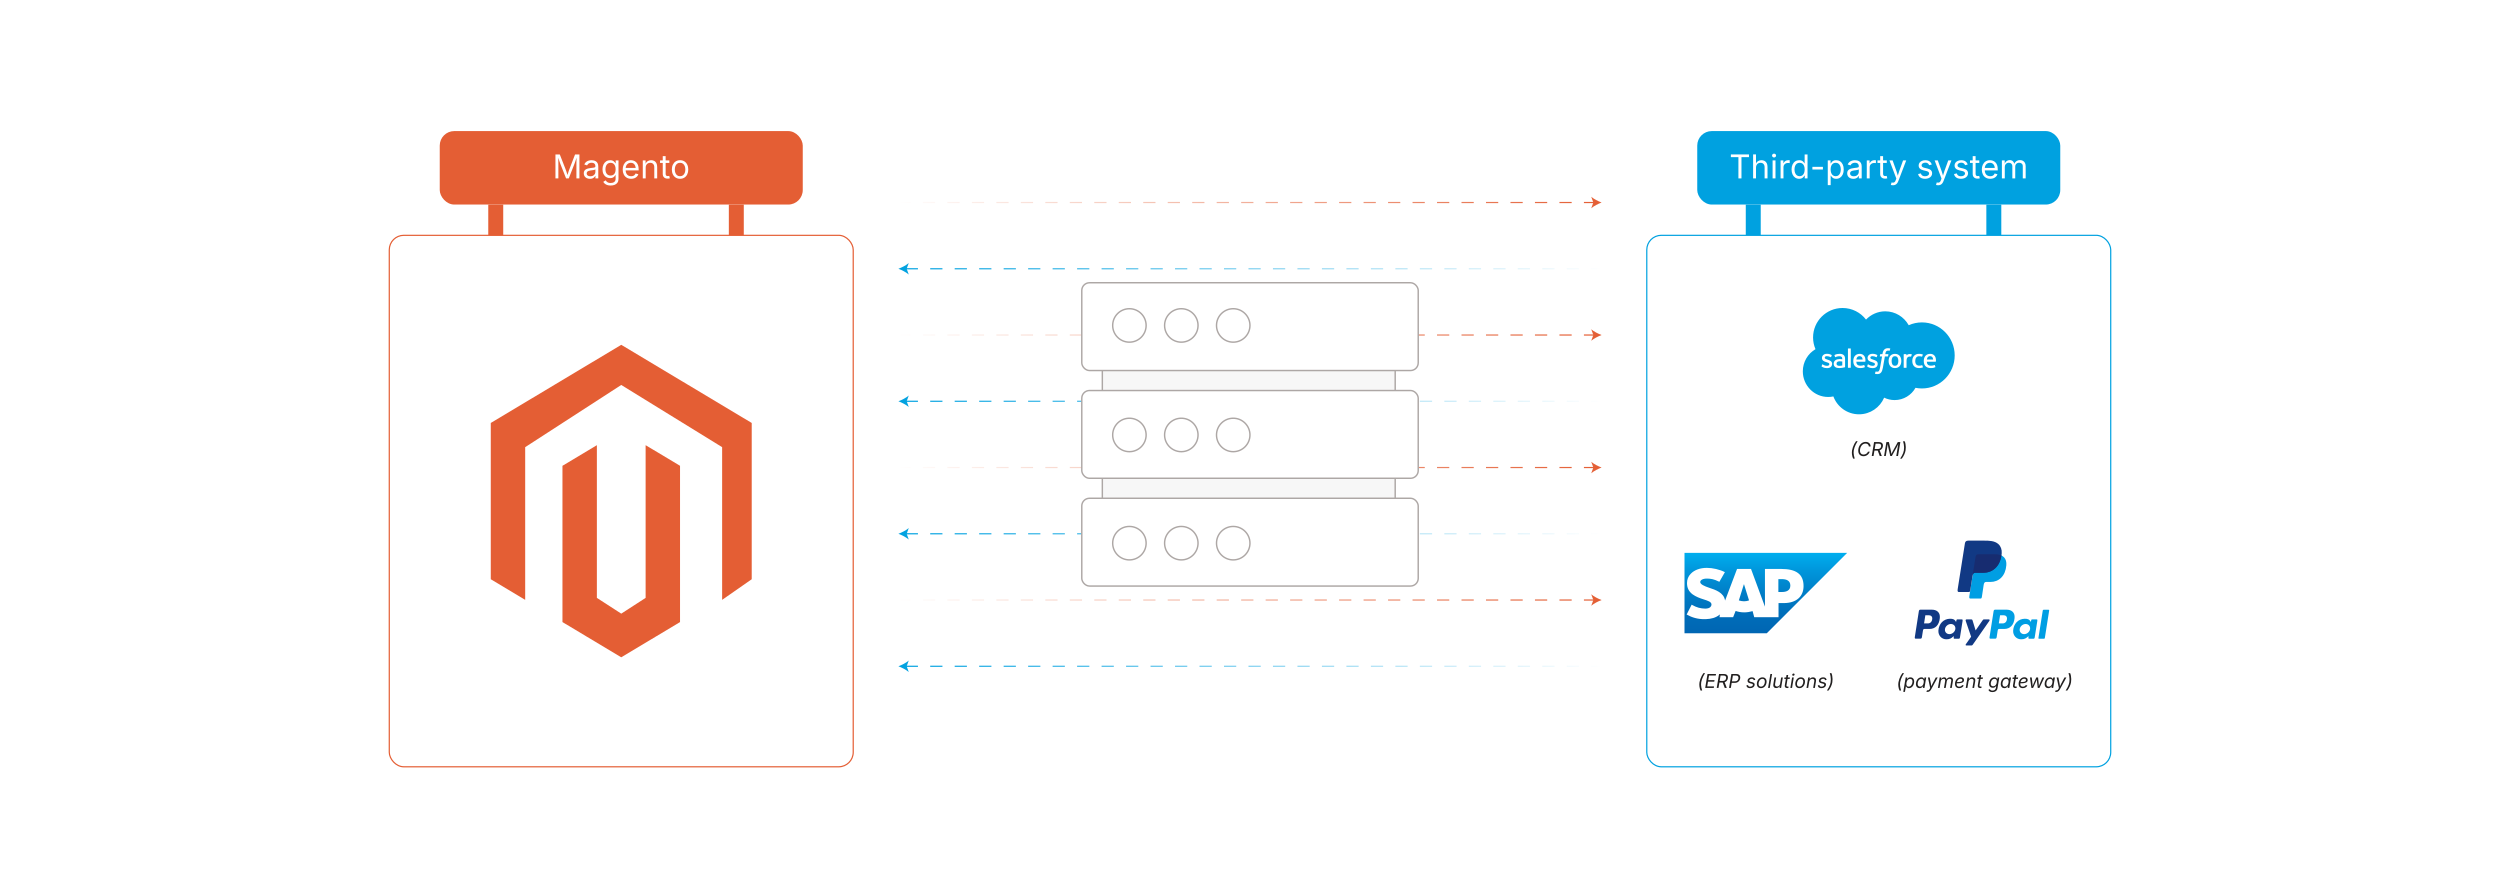 <?xml version="1.0" encoding="UTF-8"?><svg id="_02-Simplifies-Data-Exchange" xmlns="http://www.w3.org/2000/svg" xmlns:xlink="http://www.w3.org/1999/xlink" viewBox="0 0 860 298.867"><defs><filter id="drop-shadow-1" filterUnits="userSpaceOnUse"><feOffset dx="0" dy="5"/><feGaussianBlur result="blur" stdDeviation="4"/><feFlood flood-color="#333" flood-opacity=".09"/><feComposite in2="blur" operator="in"/><feComposite in="SourceGraphic"/></filter><filter id="drop-shadow-2" filterUnits="userSpaceOnUse"><feOffset dx="0" dy="5"/><feGaussianBlur result="blur-2" stdDeviation="4"/><feFlood flood-color="#333" flood-opacity=".09"/><feComposite in2="blur-2" operator="in"/><feComposite in="SourceGraphic"/></filter><linearGradient id="linear-gradient" x1="607.451" y1="1219.177" x2="607.451" y2="1246.851" gradientTransform="translate(0 -1034)" gradientUnits="userSpaceOnUse"><stop offset="0" stop-color="#00aeef"/><stop offset=".212" stop-color="#0097dc"/><stop offset=".519" stop-color="#007cc5"/><stop offset=".792" stop-color="#006cb8"/><stop offset="1" stop-color="#0066b3"/></linearGradient><linearGradient id="linear-gradient-2" x1="309.052" y1="69.667" x2="550.948" y2="69.667" gradientUnits="userSpaceOnUse"><stop offset="0" stop-color="#fff"/><stop offset="1" stop-color="#e45e34"/></linearGradient><linearGradient id="linear-gradient-3" x1="309.052" y1="69.667" x2="550.948" y2="69.667" xlink:href="#linear-gradient-2"/><linearGradient id="linear-gradient-4" x1="309.052" y1="92.457" x2="550.948" y2="92.457" gradientUnits="userSpaceOnUse"><stop offset="0" stop-color="#00a1e0"/><stop offset="1" stop-color="#fff"/></linearGradient><linearGradient id="linear-gradient-5" x1="309.052" y1="92.457" x2="550.948" y2="92.457" xlink:href="#linear-gradient-4"/><linearGradient id="linear-gradient-6" y1="115.248" y2="115.248" xlink:href="#linear-gradient-2"/><linearGradient id="linear-gradient-7" x1="309.052" y1="115.248" x2="550.948" y2="115.248" xlink:href="#linear-gradient-2"/><linearGradient id="linear-gradient-8" y1="138.038" y2="138.038" xlink:href="#linear-gradient-4"/><linearGradient id="linear-gradient-9" x1="309.052" y1="138.038" x2="550.948" y2="138.038" xlink:href="#linear-gradient-4"/><linearGradient id="linear-gradient-10" y1="160.829" y2="160.829" xlink:href="#linear-gradient-2"/><linearGradient id="linear-gradient-11" x1="309.052" y1="160.829" x2="550.948" y2="160.829" xlink:href="#linear-gradient-2"/><linearGradient id="linear-gradient-12" y1="183.619" y2="183.619" xlink:href="#linear-gradient-4"/><linearGradient id="linear-gradient-13" x1="309.052" y1="183.62" x2="550.948" y2="183.62" xlink:href="#linear-gradient-4"/><linearGradient id="linear-gradient-14" y1="206.41" y2="206.41" xlink:href="#linear-gradient-2"/><linearGradient id="linear-gradient-15" x1="309.052" y1="206.41" x2="550.948" y2="206.41" xlink:href="#linear-gradient-2"/><linearGradient id="linear-gradient-16" y1="229.201" y2="229.201" xlink:href="#linear-gradient-4"/><linearGradient id="linear-gradient-17" x1="309.052" y1="229.201" x2="550.948" y2="229.201" xlink:href="#linear-gradient-4"/></defs><g filter="url(#drop-shadow-1)"><rect x="133.911" y="75.946" width="159.596" height="182.832" rx="5" ry="5" fill="#fff" stroke="#e45e34" stroke-miterlimit="10" stroke-width=".417"/><g id="LOGO"><polyline points="248.412 163.299 248.412 148.822 213.709 127.427 180.663 148.822 180.663 201.35 168.826 194.258 168.826 140.497 213.709 113.617 258.591 140.497 258.591 194.258 248.412 201.35 248.412 163.299" fill="#e45e34" stroke-width="0"/><polygon points="233.931 155.234 233.931 208.995 225.743 213.898 213.709 221.109 201.664 213.898 193.487 208.995 193.487 155.234 205.324 148.142 205.324 200.67 213.709 206.095 222.093 200.67 222.093 148.142 233.931 155.234" fill="#e45e34" stroke-width="0"/></g><rect x="151.27" y="40.089" width="124.878" height="25.28" rx="5" ry="5" fill="#e45e34" stroke-width="0"/><path d="M191.075,56.374v-8.248h1.494l2.032,5.203c.048.122.102.274.163.457s.125.381.194.595.134.427.196.639c.063.212.118.409.166.59h-.232c.052-.17.109-.359.172-.567.062-.208.128-.421.196-.637s.134-.418.197-.606c.062-.188.118-.345.166-.471l2.004-5.203h1.5v8.248h-1.035v-4.71c0-.17.001-.364.002-.582.002-.217.006-.446.011-.686s.011-.483.017-.731c.005-.247.01-.487.014-.719h.089c-.078.254-.16.514-.247.777-.086.264-.171.519-.254.764s-.162.47-.235.672c-.074.203-.137.371-.188.504l-1.843,4.71h-.914l-1.871-4.71c-.052-.129-.113-.292-.183-.49-.07-.198-.146-.417-.229-.659s-.169-.497-.257-.764c-.089-.268-.179-.536-.271-.805h.1c.007.207.014.43.02.669.005.24.01.483.014.728.004.246.007.481.011.708s.005.431.005.612v4.71h-1.001Z" fill="#fff" stroke-width="0"/><path d="M202.926,56.518c-.391,0-.746-.074-1.065-.222s-.573-.363-.761-.647c-.188-.284-.282-.629-.282-1.035,0-.354.07-.642.21-.863.14-.222.328-.396.562-.523.234-.127.493-.222.777-.285.284-.062.57-.112.858-.149.369-.048.669-.084.902-.11.233-.026.405-.07.518-.133.113-.063.169-.17.169-.321v-.033c0-.258-.048-.477-.144-.656-.096-.179-.24-.316-.432-.413-.192-.096-.432-.144-.72-.144-.295,0-.548.046-.758.139-.21.092-.381.208-.512.346-.131.139-.23.28-.296.424l-.958-.316c.159-.376.373-.67.642-.883.27-.212.566-.362.891-.451.325-.088.646-.133.963-.133.207,0,.442.025.706.075s.519.149.764.296c.245.147.448.366.608.656.161.29.241.676.241,1.16v4.08h-.98v-.841h-.066c-.07.144-.183.292-.337.445-.155.153-.356.282-.604.385-.248.104-.546.155-.897.155ZM203.098,55.637c.369,0,.681-.072.936-.216.254-.144.448-.331.581-.562.133-.231.199-.472.199-.723v-.858c-.041.048-.129.091-.266.13-.137.039-.292.073-.468.103-.175.03-.345.055-.509.075-.164.021-.294.036-.39.047-.24.029-.464.08-.672.152-.209.072-.376.177-.501.315-.125.139-.188.326-.188.562,0,.214.056.393.166.537.111.144.262.252.454.327.192.074.411.11.659.11Z" fill="#fff" stroke-width="0"/><path d="M210.066,58.821c-.458,0-.853-.058-1.187-.174-.334-.117-.612-.271-.833-.462-.222-.192-.397-.4-.526-.625l.808-.521c.088.118.198.249.329.393.131.144.308.267.532.368.223.102.516.152.877.152.495,0,.901-.118,1.221-.354.319-.236.479-.609.479-1.118v-1.24h-.094c-.07.118-.169.258-.296.421-.127.162-.31.305-.548.429-.238.124-.556.186-.955.186-.495,0-.939-.117-1.334-.352-.395-.234-.707-.577-.936-1.027-.229-.45-.343-.998-.343-1.644,0-.638.112-1.193.337-1.663.225-.471.536-.835.933-1.093.396-.258.852-.388,1.364-.388.398,0,.717.066.955.197.238.131.421.281.551.451.129.169.229.31.299.42h.094v-.991h.969v6.349c0,.531-.12.966-.36,1.303-.24.338-.563.586-.971.745s-.863.238-1.365.238ZM210.039,55.388c.376,0,.694-.086.952-.257s.454-.419.586-.742.199-.709.199-1.16c0-.439-.065-.826-.196-1.16s-.326-.596-.584-.786c-.258-.19-.578-.285-.958-.285-.391,0-.718.101-.98.302-.262.201-.458.47-.589.806-.131.335-.196.71-.196,1.124,0,.424.066.799.199,1.124s.33.579.592.761c.262.183.586.274.974.274Z" fill="#fff" stroke-width="0"/><path d="M217.113,56.507c-.598,0-1.113-.133-1.547-.398s-.768-.637-1.002-1.113-.352-1.031-.352-1.666.114-1.194.343-1.677c.229-.483.553-.861.971-1.135.419-.273.909-.41,1.47-.41.329,0,.652.055.972.164.319.109.609.284.869.526.26.242.468.56.623.955.155.395.232.878.232,1.45v.416h-4.805v-.842h4.268l-.465.31c0-.406-.063-.767-.191-1.082s-.316-.562-.567-.742-.563-.269-.936-.269-.692.091-.958.274-.469.421-.609.714c-.14.293-.21.608-.21.943v.559c0,.458.08.846.238,1.166s.381.561.667.725c.286.164.617.246.994.246.243,0,.465-.035.664-.105s.371-.176.515-.318.255-.318.332-.529l.963.266c-.096.31-.258.583-.487.819-.229.236-.512.421-.85.554-.337.133-.719.199-1.143.199Z" fill="#fff" stroke-width="0"/><path d="M222.117,52.665v3.708h-.997v-6.188h.958l.006,1.5h-.139c.188-.572.457-.978.806-1.218.349-.24.757-.36,1.226-.36.417,0,.782.086,1.096.257.314.172.558.43.733.775.175.345.263.779.263,1.303v3.93h-.997v-3.847c0-.476-.125-.849-.374-1.118-.249-.269-.589-.404-1.021-.404-.295,0-.561.064-.797.194-.236.129-.422.317-.559.564s-.205.548-.205.902Z" fill="#fff" stroke-width="0"/><path d="M230.254,50.185v.853h-3.199v-.853h3.199ZM227.984,48.713h.997v6.055c0,.277.056.479.169.606.112.127.299.191.562.191.063,0,.143-.007.241-.022.098-.015.188-.03.269-.044l.205.841c-.104.037-.221.064-.352.083-.131.019-.261.028-.391.028-.535,0-.952-.141-1.251-.424-.299-.282-.448-.676-.448-1.182v-6.133Z" fill="#fff" stroke-width="0"/><path d="M233.935,56.507c-.561,0-1.053-.133-1.475-.398s-.752-.639-.988-1.118c-.236-.479-.354-1.037-.354-1.672,0-.646.118-1.209.354-1.691.236-.481.565-.855.988-1.121.422-.266.914-.399,1.475-.399.564,0,1.059.133,1.483.399.424.266.755.639.991,1.121.236.481.354,1.045.354,1.691,0,.635-.118,1.192-.354,1.672-.236.479-.566.853-.991,1.118s-.919.398-1.483.398ZM233.935,55.615c.417,0,.76-.107,1.03-.321.269-.214.468-.495.598-.844.129-.349.194-.726.194-1.132,0-.41-.065-.791-.194-1.143-.129-.352-.329-.636-.598-.852-.27-.216-.613-.324-1.03-.324-.413,0-.753.108-1.019.324-.266.216-.463.499-.592.85-.129.351-.193.732-.193,1.146,0,.406.064.783.193,1.132.129.349.327.63.592.844.266.214.605.321,1.019.321Z" fill="#fff" stroke-width="0"/><rect x="167.965" y="65.368" width="5.144" height="10.578" fill="#e45e34" stroke-width="0"/><rect x="250.72" y="65.368" width="5.144" height="10.578" fill="#e45e34" stroke-width="0"/></g><g filter="url(#drop-shadow-2)"><rect x="583.852" y="40.089" width="124.878" height="25.28" rx="5" ry="5" fill="#00a1e0" stroke-width="0"/><path d="M595.42,49.056v-.93h6.232v.93h-2.585v7.318h-1.052v-7.318h-2.596Z" fill="#fff" stroke-width="0"/><path d="M604.066,52.665v3.708h-.997v-8.248h.997v3.559h-.172c.188-.572.456-.978.806-1.218.349-.24.757-.36,1.226-.36.417,0,.783.086,1.099.257.315.172.562.43.736.775.176.345.263.779.263,1.303v3.93h-1.002v-3.847c0-.476-.124-.849-.373-1.118-.249-.269-.59-.404-1.021-.404-.295,0-.561.064-.797.194-.236.129-.423.317-.56.564s-.204.548-.204.902Z" fill="#fff" stroke-width="0"/><path d="M610.276,49.172c-.188,0-.351-.064-.487-.193-.137-.129-.204-.284-.204-.465,0-.184.067-.34.204-.467.137-.127.299-.191.487-.191.192,0,.356.064.493.191.136.127.204.283.204.467,0,.181-.068.336-.204.465-.137.129-.301.193-.493.193ZM609.772,56.374v-6.188h.997v6.188h-.997Z" fill="#fff" stroke-width="0"/><path d="M612.519,56.374v-6.188h.963v.952h.066c.114-.313.318-.565.611-.756.294-.19.625-.285.994-.285.073,0,.161.002.263.005.102.004.182.007.241.011v1.002c-.03-.008-.104-.019-.222-.034-.118-.015-.243-.022-.376-.022-.296,0-.561.062-.795.186s-.418.293-.551.509-.199.464-.199.745v3.875h-.996Z" fill="#fff" stroke-width="0"/><path d="M618.917,56.507c-.513,0-.967-.131-1.361-.393-.395-.262-.703-.633-.925-1.112-.221-.48-.332-1.048-.332-1.705,0-.653.111-1.219.335-1.697.224-.478.532-.846.928-1.104.395-.258.849-.388,1.361-.388.402,0,.722.066.958.199.235.133.417.283.545.451.127.168.224.307.29.418h.078v-3.05h.996v8.248h-.963v-.958h-.111c-.066.114-.165.257-.296.429-.131.172-.315.325-.554.459-.237.135-.554.202-.949.202ZM619.066,55.615c.377,0,.694-.099.952-.296.259-.197.454-.471.587-.822s.199-.754.199-1.212c0-.458-.065-.857-.196-1.198s-.326-.608-.584-.8c-.259-.192-.578-.288-.958-.288-.391,0-.717.102-.977.305-.261.203-.455.477-.584.822-.129.345-.193.732-.193,1.16,0,.432.065.824.196,1.176.131.353.327.633.589.841.263.208.585.313.969.313Z" fill="#fff" stroke-width="0"/><path d="M627.081,52.394v.919h-3.62v-.919h3.62Z" fill="#fff" stroke-width="0"/><path d="M628.753,58.688v-8.502h.964v.991h.11c.07-.111.168-.25.293-.418.126-.168.307-.318.543-.451s.556-.199.957-.199c.517,0,.972.129,1.365.388.393.258.701.626.924,1.104.224.478.335,1.043.335,1.697,0,.657-.11,1.225-.332,1.705-.222.479-.528.851-.922,1.112-.393.262-.848.393-1.364.393-.391,0-.707-.067-.946-.202-.24-.134-.425-.288-.554-.459-.129-.171-.229-.314-.299-.429h-.077v3.271h-.997ZM631.477,55.615c.388,0,.711-.104.972-.313.26-.208.455-.489.587-.841.131-.352.196-.744.196-1.176,0-.428-.064-.814-.194-1.16-.129-.345-.323-.619-.584-.822-.26-.203-.585-.305-.977-.305-.38,0-.699.096-.958.288-.258.192-.452.458-.584.8-.131.341-.196.741-.196,1.198,0,.458.066.862.199,1.212s.33.625.59.822c.26.198.576.296.949.296Z" fill="#fff" stroke-width="0"/><path d="M637.538,56.518c-.392,0-.746-.074-1.065-.222s-.573-.363-.762-.647c-.188-.284-.282-.629-.282-1.035,0-.354.07-.642.211-.863.14-.222.327-.396.562-.523.234-.127.493-.222.777-.285.284-.062.57-.112.858-.149.369-.048.67-.084.902-.11s.405-.07.518-.133c.112-.063.169-.17.169-.321v-.033c0-.258-.048-.477-.145-.656-.096-.179-.239-.316-.432-.413-.191-.096-.432-.144-.72-.144-.295,0-.548.046-.758.139s-.381.208-.512.346c-.132.139-.23.28-.297.424l-.957-.316c.158-.376.372-.67.642-.883.27-.212.566-.362.892-.451.324-.088.646-.133.963-.133.207,0,.442.025.706.075s.519.149.764.296.448.366.608.656c.161.29.241.676.241,1.16v4.08h-.979v-.841h-.066c-.07.144-.183.292-.338.445-.155.153-.356.282-.604.385-.247.104-.546.155-.896.155ZM637.71,55.637c.368,0,.681-.072.936-.216.254-.144.448-.331.581-.562.133-.231.199-.472.199-.723v-.858c-.041.048-.13.091-.266.13-.137.039-.293.073-.468.103-.176.03-.346.055-.51.075-.164.021-.294.036-.39.047-.24.029-.465.08-.673.152-.209.072-.376.177-.501.315-.125.139-.188.326-.188.562,0,.214.056.393.166.537.111.144.263.252.454.327.192.074.411.11.659.11Z" fill="#fff" stroke-width="0"/><path d="M642.171,56.374v-6.188h.963v.952h.066c.114-.313.318-.565.611-.756.294-.19.625-.285.994-.285.073,0,.161.002.263.005.102.004.182.007.241.011v1.002c-.03-.008-.104-.019-.222-.034-.118-.015-.243-.022-.376-.022-.296,0-.561.062-.795.186s-.418.293-.551.509-.199.464-.199.745v3.875h-.996Z" fill="#fff" stroke-width="0"/><path d="M649.051,50.185v.853h-3.199v-.853h3.199ZM646.781,48.713h.997v6.055c0,.277.056.479.169.606.112.127.299.191.562.191.062,0,.143-.007.24-.022.098-.015.188-.03.269-.044l.205.841c-.104.037-.221.064-.352.083s-.261.028-.391.028c-.534,0-.951-.141-1.251-.424-.299-.282-.448-.676-.448-1.182v-6.133Z" fill="#fff" stroke-width="0"/><path d="M650.446,58.615l.255-.863.104.027c.203.052.388.066.554.042.166-.024.315-.106.448-.246s.249-.358.349-.653l.178-.515-2.364-6.222h1.091l1.317,3.67c.141.384.258.764.354,1.14.096.376.197.742.304,1.096h-.365c.107-.354.21-.721.308-1.099.098-.378.215-.758.352-1.138l1.328-3.67h1.085l-2.718,7.113c-.125.329-.275.599-.451.811-.175.212-.379.369-.611.471-.232.101-.495.152-.786.152-.177,0-.33-.013-.459-.039-.13-.026-.22-.052-.271-.078Z" fill="#fff" stroke-width="0"/><path d="M662.209,56.507c-.425,0-.802-.062-1.132-.186-.331-.124-.603-.307-.816-.551-.215-.243-.358-.542-.433-.896l.947-.227c.088.339.255.589.501.747.245.159.552.238.921.238.432,0,.776-.092,1.032-.277.257-.185.385-.404.385-.659,0-.214-.074-.392-.224-.534s-.378-.248-.684-.318l-1.029-.243c-.562-.133-.979-.339-1.251-.617-.273-.279-.41-.636-.41-1.071,0-.354.1-.667.299-.938.199-.271.472-.483.816-.636.346-.153.737-.23,1.177-.23.424,0,.785.064,1.082.191.297.127.539.303.725.526.187.224.326.481.418.772l-.902.232c-.085-.222-.226-.422-.423-.604-.197-.181-.495-.271-.895-.271-.368,0-.676.085-.921.254-.246.17-.368.384-.368.642,0,.229.083.413.249.551.166.139.43.25.791.335l.936.221c.562.133.977.339,1.246.617.269.279.403.63.403,1.055,0,.362-.102.684-.307.966s-.491.505-.858.667c-.367.163-.792.244-1.275.244Z" fill="#fff" stroke-width="0"/><path d="M665.989,58.615l.255-.863.104.027c.203.052.388.066.554.042.166-.024.315-.106.448-.246s.249-.358.349-.653l.178-.515-2.364-6.222h1.091l1.317,3.67c.141.384.258.764.354,1.14.096.376.197.742.304,1.096h-.365c.107-.354.21-.721.308-1.099.098-.378.215-.758.352-1.138l1.328-3.67h1.085l-2.718,7.113c-.125.329-.275.599-.451.811-.175.212-.379.369-.611.471-.232.101-.495.152-.786.152-.177,0-.33-.013-.459-.039-.13-.026-.22-.052-.271-.078Z" fill="#fff" stroke-width="0"/><path d="M674.563,56.507c-.424,0-.802-.062-1.132-.186s-.603-.307-.816-.551c-.214-.243-.358-.542-.432-.896l.946-.227c.089.339.256.589.501.747.245.159.553.238.922.238.432,0,.775-.092,1.032-.277s.385-.404.385-.659c0-.214-.075-.392-.225-.534s-.377-.248-.684-.318l-1.029-.243c-.561-.133-.978-.339-1.251-.617-.273-.279-.409-.636-.409-1.071,0-.354.1-.667.299-.938.199-.271.471-.483.816-.636.345-.153.737-.23,1.176-.23.425,0,.785.064,1.082.191.298.127.539.303.726.526.187.224.325.481.418.772l-.902.232c-.085-.222-.227-.422-.424-.604-.197-.181-.495-.271-.894-.271-.369,0-.677.085-.922.254-.245.17-.368.384-.368.642,0,.229.083.413.249.551.166.139.43.25.792.335l.936.221c.561.133.976.339,1.245.617.27.279.404.63.404,1.055,0,.362-.103.684-.308.966-.204.282-.49.505-.857.667-.367.163-.793.244-1.276.244Z" fill="#fff" stroke-width="0"/><path d="M680.879,50.185v.853h-3.199v-.853h3.199ZM678.609,48.713h.997v6.055c0,.277.056.479.169.606.112.127.299.191.562.191.062,0,.143-.007.24-.022.098-.015.188-.03.269-.044l.205.841c-.104.037-.221.064-.352.083s-.261.028-.391.028c-.534,0-.951-.141-1.251-.424-.299-.282-.448-.676-.448-1.182v-6.133Z" fill="#fff" stroke-width="0"/><path d="M684.644,56.507c-.598,0-1.113-.133-1.547-.398s-.768-.637-1.002-1.113-.352-1.031-.352-1.666.114-1.194.343-1.677.553-.861.972-1.135c.419-.273.908-.41,1.47-.41.328,0,.652.055.972.164.318.109.608.284.868.526.261.242.468.56.623.955.155.395.232.878.232,1.45v.416h-4.805v-.842h4.268l-.465.31c0-.406-.063-.767-.19-1.082-.128-.315-.316-.562-.567-.742s-.563-.269-.936-.269c-.373,0-.692.091-.958.274s-.469.421-.608.714c-.141.293-.211.608-.211.943v.559c0,.458.08.846.238,1.166.159.319.381.561.667.725s.617.246.994.246c.243,0,.465-.035.664-.105s.37-.176.515-.318c.144-.142.255-.318.332-.529l.963.266c-.096.31-.258.583-.487.819-.229.236-.512.421-.85.554-.337.133-.719.199-1.143.199Z" fill="#fff" stroke-width="0"/><path d="M688.65,56.374v-6.188h.969l.006,1.384h-.077c.084-.336.218-.613.401-.833.183-.22.396-.385.642-.496.245-.11.501-.166.767-.166.45,0,.814.139,1.094.415.278.277.458.641.539,1.091h-.133c.074-.31.209-.578.404-.803s.433-.398.711-.521c.279-.122.582-.183.911-.183.357,0,.685.078.979.232.295.155.53.39.706.703.175.314.263.71.263,1.19v4.174h-.996v-4.146c0-.446-.126-.766-.377-.958s-.542-.288-.874-.288c-.277,0-.517.058-.717.175-.201.116-.356.276-.466.479-.108.203-.163.436-.163.697v4.041h-.996v-4.246c0-.343-.114-.62-.343-.83-.229-.21-.519-.316-.869-.316-.24,0-.466.057-.679.169-.212.113-.383.28-.512.501-.129.222-.193.497-.193.825v3.897h-.997Z" fill="#fff" stroke-width="0"/><rect x="600.548" y="65.368" width="5.144" height="10.578" fill="#00a1e0" stroke-width="0"/><rect x="683.303" y="65.368" width="5.144" height="10.578" fill="#00a1e0" stroke-width="0"/><rect x="566.493" y="75.946" width="159.596" height="182.832" rx="5" ry="5" fill="#fff" stroke="#00a1e0" stroke-miterlimit="10" stroke-width=".417"/><path d="M661.151,105.905c-1.57-.002-3.122.328-4.556.969-1.602-2.855-4.611-4.778-8.06-4.778-2.594,0-4.94,1.089-6.625,2.844-1.854-2.424-4.778-3.988-8.068-3.988-5.604,0-10.147,4.537-10.147,10.134-.002,1.386.283,2.758.835,4.03-2.607,1.523-4.36,4.371-4.36,7.632,0,4.866,3.904,8.811,8.72,8.811.602 0,1.203-.062,1.793-.187,1.322,3.589,4.77,6.149,8.815,6.149,3.884,0,7.217-2.359,8.647-5.724,1.122.547,2.354.831,3.602.829,3.086,0,5.775-1.701,7.186-4.217.718.145,1.459.221,2.219.221,6.22,0,11.263-5.087,11.263-11.362s-5.043-11.362-11.263-11.362Z" fill="#00a1e0" stroke-width="0"/><path d="M626.629,120.974c-.033.086.012.103.022.119.098.071.198.122.298.18.533.282,1.036.365,1.562.365,1.072,0,1.737-.57,1.737-1.487v-.018c0-.848-.752-1.157-1.456-1.379l-.092-.03c-.531-.172-.99-.322-.99-.671v-.018c0-.3.268-.52.683-.52.462,0,1.009.153,1.362.348,0,0,.104.067.142-.033.021-.054.199-.535.218-.587.02-.056-.015-.099-.052-.121-.403-.246-.959-.413-1.535-.413l-.107 0c-.981,0-1.666.593-1.666,1.442v.018c0,.895.756,1.185,1.463,1.387l.114.035c.515.158.961.295.961.657v.018c0,.332-.289.579-.755.579-.181,0-.757-.003-1.38-.397-.075-.044-.118-.076-.177-.111-.031-.019-.107-.052-.141.048l-.212.587M642.318,120.974c-.033.086.012.103.023.119.098.071.198.122.298.18.533.282,1.036.365,1.562.365,1.072,0,1.738-.57,1.738-1.487v-.018c0-.848-.751-1.157-1.456-1.379l-.092-.03c-.531-.172-.99-.322-.99-.671v-.018c0-.3.268-.52.684-.52.461,0,1.008.153,1.361.348,0,0,.104.067.142-.033.02-.054.199-.535.218-.587.021-.056-.015-.099-.052-.121-.403-.246-.959-.413-1.535-.413l-.107 0c-.981,0-1.666.593-1.666,1.442v.018c0,.895.755,1.185,1.463,1.387l.113.035c.516.158.961.295.961.657v.018c0,.332-.289.579-.755.579-.181,0-.758-.003-1.381-.397-.075-.044-.12-.074-.177-.111-.019-.012-.11-.048-.141.048l-.212.587M653.029,119.177c0,.518-.097.928-.287,1.216-.189.286-.474.425-.872.425s-.681-.139-.867-.425c-.188-.289-.283-.698-.283-1.216,0-.518.095-.926.283-1.211.186-.283.469-.421.867-.421s.683.138.872.421c.19.285.287.693.287,1.211M653.924,118.216c-.088-.297-.225-.559-.407-.777-.183-.219-.413-.395-.687-.522-.273-.128-.596-.192-.959-.192s-.686.065-.959.192c-.273.127-.504.303-.687.523-.182.219-.319.48-.407.777-.087.295-.132.618-.132.961,0,.343.044.666.132.961.088.297.225.558.407.777.183.219.414.394.687.518.274.124.596.188.959.188.363,0,.685-.063.958-.188.273-.124.505-.299.688-.518.182-.218.319-.48.407-.777.087-.295.131-.619.131-.961,0-.342-.044-.666-.131-.961M661.27,120.679c-.029-.087-.114-.054-.114-.054-.13.05-.268.096-.416.119-.149.023-.314.035-.49.035-.432,0-.777-.129-1.023-.383-.247-.255-.386-.666-.384-1.223.001-.506.124-.887.343-1.178.218-.289.55-.437.992-.437.369,0,.651.043.946.135,0,0,.07.031.104-.062.079-.217.136-.372.22-.611.024-.068-.035-.097-.056-.105-.116-.045-.39-.12-.597-.151-.193-.03-.419-.045-.671-.045-.376,0-.711.064-.997.192-.286.127-.528.303-.72.522-.192.219-.338.481-.435.777-.097.295-.146.619-.146.963,0,.742.2,1.341.595,1.781.396.441.991.665,1.766.665.458,0,.928-.093,1.267-.226,0,0,.064-.031.036-.106l-.22-.607M662.835,118.68c.043-.288.122-.528.245-.714.186-.283.468-.439.866-.439.398,0,.66.156.849.439.125.187.179.437.201.715l-2.16-0h0ZM665.847,118.047c-.076-.287-.264-.576-.387-.709-.195-.21-.386-.357-.575-.438-.274-.117-.569-.176-.867-.176-.378,0-.721.064-1.0.194-.279.131-.513.31-.697.532-.184.222-.322.486-.41.786-.088.298-.133.623-.133.966,0,.349.046.674.137.967.092.295.24.554.439.77.199.216.455.386.762.504.305.118.675.179,1.099.178.875-.003,1.335-.198,1.525-.303.034-.019.065-.051.026-.145l-.198-.554c-.03-.083-.114-.053-.114-.053-.217.081-.524.226-1.243.224-.47-.001-.817-.14-1.036-.356-.224-.222-.333-.547-.352-1.007l3.028.002s.08-.001.088-.079c.003-.032.104-.622-.09-1.304h-0ZM638.583,118.68c.043-.288.122-.528.245-.714.186-.283.468-.439.866-.439.398,0,.66.156.849.439.125.187.179.437.2.715l-2.16-0ZM641.594,118.047c-.076-.287-.264-.576-.387-.709-.195-.21-.385-.357-.575-.438-.274-.116-.569-.176-.867-.176-.378,0-.721.064-1.0.194-.279.131-.513.31-.697.532-.184.222-.322.486-.41.786-.088.298-.132.623-.132.966,0,.349.046.674.137.967.092.295.24.554.438.77.199.216.455.386.762.504.305.118.675.179,1.099.178.875-.003,1.335-.198,1.525-.303.033-.019.065-.051.026-.145l-.198-.554c-.031-.083-.114-.053-.114-.053-.217.081-.524.226-1.243.224-.469-.001-.817-.14-1.036-.356-.223-.222-.333-.547-.352-1.007l3.028.002s.08-.001.088-.079c.003-.032.104-.622-.091-1.304ZM632.037,120.663c-.119-.095-.135-.118-.175-.18-.06-.093-.091-.225-.091-.394,0-.266.088-.457.27-.586-.002 0.0.261-.227.878-.219.275.005.55.028.822.07v1.376h0s-.385.083-.818.109c-.616.037-.889-.177-.887-.177h0ZM633.242,118.535c-.123-.009-.282-.013-.473-.013-.259,0-.51.032-.746.096-.236.064-.449.162-.632.293-.183.131-.333.302-.439.499-.107.2-.162.435-.162.698,0,.269.047.501.139.691.09.188.226.351.395.474.168.122.376.212.617.267.238.054.507.082.802.082.311,0,.62-.026.92-.077.255-.044.51-.093.763-.148.101-.023.212-.054.212-.054.075-.019.069-.099.069-.099l-.002-2.769c0-.607-.162-1.057-.481-1.337-.318-.278-.786-.419-1.391-.419-.227,0-.592.031-.812.075,0,0-.661.128-.933.341,0,0-.06.037-.027.12l.214.576c.027.075.099.049.099.049,0,0,.023-.009.05-.025.582-.317,1.319-.307,1.319-.307.327,0,.579.066.748.196.165.127.249.318.249.722v.128c-.26-.038-.499-.059-.499-.059ZM657.666,116.975c.018-.042-.001-.09-.043-.108-.001-0-.002-.001-.003-.001-.052-.02-.309-.074-.508-.086-.381-.024-.592.04-.781.126-.188.085-.396.222-.512.378l-0-.369c0-.051-.036-.092-.087-.092h-.776c-.05,0-.087.041-.087.092v4.517c0.0.051.041.092.092.092h.796c.051-0.0.092-.041.092-.092v-2.257c0-.303.033-.605.1-.795.066-.188.155-.338.265-.445.105-.104.233-.181.374-.225.132-.038.269-.057.406-.057.158,0,.333.041.333.041.058.007.091-.029.111-.082.052-.138.199-.553.228-.636" fill="#fffffe" fill-rule="evenodd" stroke-width="0"/><path d="M650.199,114.881c-.098-.03-.198-.053-.299-.071-.136-.023-.274-.033-.412-.032-.548,0-.979.155-1.282.46-.301.303-.506.765-.609,1.373l-.037.205h-.687s-.084-.003-.102.088l-.113.63c-.008.06.018.098.099.098h.669l-.679,3.79c-.053.305-.114.556-.181.747-.066.188-.131.328-.211.431-.077.099-.151.172-.277.214-.104.035-.225.051-.356.051-.073,0-.171-.012-.243-.027-.072-.014-.109-.03-.163-.053,0,0-.079-.03-.109.049-.025.064-.203.555-.225.615-.021.06.009.107.047.121.089.032.155.052.277.081.169.04.311.042.444.042.279,0,.533-.039.743-.115.212-.077.396-.21.56-.391.176-.195.287-.399.394-.677.105-.276.194-.618.266-1.017l.682-3.86h.997s.084.003.102-.088l.113-.63c.008-.06-.018-.098-.099-.098h-.968c.005-.022.049-.362.16-.683.047-.137.137-.247.212-.323.071-.072.158-.126.254-.158.105-.033.215-.048.325-.047.091,0,.181.011.249.025.094.02.13.031.155.038.099.03.112.001.131-.047l.232-.636c.024-.068-.034-.097-.056-.106M636.67,121.43c0,.051-.036.092-.087.092h-.803c-.051,0-.087-.041-.087-.092v-6.463c0-.05.036-.091.087-.091h.803c.051,0,.087.041.087.091v6.463" fill="#fffffe" fill-rule="evenodd" stroke-width="0"/><path d="M637.111,149.914c.058-.348.154-.713.288-1.096.134-.383.293-.752.478-1.107s.379-.665.583-.929h.563c-.224.341-.426.694-.607,1.058-.181.364-.333.723-.455,1.077s-.209.686-.261.995c-.047.283-.066.571-.058.864.008.293.045.603.109.929s.157.681.279,1.065h-.562c-.2-.474-.328-.953-.387-1.436-.058-.483-.048-.956.029-1.419Z" fill="#211f1f" stroke-width="0"/><path d="M641.035,151.936c-.363,0-.68-.077-.95-.232-.271-.154-.479-.376-.627-.665-.148-.289-.223-.633-.223-1.035,0-.378.06-.745.177-1.103.118-.357.288-.678.509-.962s.488-.51.802-.677c.313-.167.665-.251,1.056-.251.247,0,.474.036.681.106s.388.174.541.309.272.3.357.494c.084.194.128.416.13.665h-.611c-.007-.163-.039-.307-.099-.432-.059-.124-.139-.229-.239-.315-.102-.085-.218-.15-.352-.194-.133-.044-.276-.066-.431-.066-.301,0-.57.068-.808.206-.238.138-.44.322-.607.554-.166.232-.293.491-.381.777s-.132.578-.132.874c0,.3.052.554.157.759.105.206.25.361.435.465s.396.156.638.156c.163,0,.322-.022.478-.066s.302-.109.438-.195c.137-.086.257-.191.362-.315s.188-.269.248-.432h.614c-.083.245-.197.464-.341.657-.144.193-.312.358-.504.496-.191.138-.399.242-.623.314-.223.072-.454.108-.694.108Z" fill="#211f1f" stroke-width="0"/><path d="M643.88,151.871l.795-4.796h1.642c.377,0,.676.064.896.193.22.128.369.305.447.528s.094.476.047.759c-.048.284-.147.535-.3.753s-.359.391-.621.515-.579.187-.953.187h-1.303l.09-.544h1.271c.255,0,.467-.037.634-.111.167-.074.297-.18.39-.317.092-.137.153-.298.184-.483.049-.298.003-.53-.139-.695-.142-.166-.397-.248-.767-.248h-.997l-.705,4.258h-.611ZM646.635,151.871l-.802-2.16h.689l.82,2.16h-.708Z" fill="#211f1f" stroke-width="0"/><path d="M648.122,151.871l.795-4.796h.869l.679,3.026c.018.073.035.164.054.272.018.108.036.225.055.349.018.125.035.248.051.37.017.122.029.234.04.334h-.135c.05-.107.104-.223.161-.348.058-.124.116-.248.175-.372.06-.124.115-.238.168-.343s.098-.193.137-.264l1.671-3.026h.872l-.795,4.796h-.603l.451-2.739c.017-.107.037-.227.061-.36.023-.133.049-.271.076-.412.026-.142.054-.281.08-.42.027-.138.051-.268.072-.388h.052c-.07.15-.145.302-.221.457-.076.154-.15.302-.222.444-.072.142-.139.271-.199.388-.062.117-.113.214-.156.291l-1.526,2.739h-.53l-.635-2.739c-.021-.099-.048-.231-.078-.397-.031-.166-.064-.352-.101-.558-.035-.206-.072-.414-.11-.625h.061c-.017.128-.035.264-.056.405s-.042.283-.063.423-.041.275-.061.404c-.02.129-.038.245-.055.348l-.451,2.739h-.582Z" fill="#211f1f" stroke-width="0"/><path d="M653.658,152.773c.247-.378.457-.729.63-1.053.172-.324.312-.634.418-.93.106-.296.183-.587.23-.872.051-.313.074-.646.069-1-.006-.353-.038-.711-.099-1.075-.06-.363-.146-.716-.258-1.057h.566c.116.264.207.573.272.929.065.355.102.724.109,1.107.008.383-.018.75-.075,1.099-.078.466-.226.94-.443,1.424s-.502.96-.854,1.428h-.566Z" fill="#211f1f" stroke-width="0"/><path d="M664.591,204.731c1.509,0,2.902.819,2.711,2.859-.231,2.425-1.53,3.767-3.58,3.773h-1.791c-.258,0-.382.21-.449.641l-.346,2.202c-.052.333-.223.497-.475.497h-1.666c-.266,0-.358-.17-.299-.55l1.375-8.826c.068-.434.231-.596.528-.596h3.992ZM661.878,209.456h1.357c.849-.032,1.412-.62,1.469-1.68.035-.655-.408-1.124-1.111-1.12l-1.277.006-.438,2.794h0ZM671.832,214.027c.152-.139.307-.21.285-.039l-.054.409c-.028.214.057.327.255.327h1.48c.249,0,.371-.1.432-.486l.912-5.725c.046-.288-.024-.428-.242-.428h-1.628c-.147,0-.218.082-.256.306l-.06.352c-.031.184-.115.216-.194.031-.276-.654-.98-.947-1.963-.924-2.283.047-3.822,1.781-3.987,4.002-.127,1.718,1.104,3.068,2.727,3.068,1.178,0,1.704-.346,2.298-.889h0l-.005-.003ZM670.592,213.145c-.983,0-1.667-.784-1.525-1.745s1.061-1.745,2.044-1.745,1.667.784,1.525,1.745-1.06,1.745-2.044,1.745h0ZM678.04,208.065h-1.501c-.309,0-.435.231-.337.515l1.864,5.457-1.828,2.597c-.154.217-.035.415.181.415h1.687c.201.023.397-.073.501-.246l5.732-8.222c.177-.253.094-.518-.196-.518h-1.597c-.274,0-.383.109-.54.336l-2.39,3.464-1.068-3.472c-.062-.21-.218-.326-.506-.326h-.001Z" fill="#113984" fill-rule="evenodd" stroke-width="0"/><path d="M690.302,204.731c1.509,0,2.902.819,2.711,2.859-.231,2.425-1.53,3.767-3.58,3.773h-1.79c-.258,0-.382.21-.449.641l-.346,2.202c-.052.333-.223.497-.475.497h-1.666c-.266,0-.358-.17-.299-.55l1.378-8.828c.068-.434.231-.596.528-.596h3.988v.002ZM687.589,209.456h1.357c.849-.032,1.412-.62,1.469-1.68.035-.655-.408-1.124-1.111-1.12l-1.277.006-.438,2.794h0ZM697.544,214.027c.152-.139.307-.21.285-.039l-.054.409c-.028.214.057.327.255.327h1.48c.249,0,.371-.1.432-.486l.912-5.725c.046-.288-.024-.428-.242-.428h-1.626c-.147,0-.218.082-.256.306l-.06.352c-.031.184-.115.216-.194.031-.276-.654-.98-.947-1.963-.924-2.283.047-3.822,1.781-3.987,4.002-.127,1.718,1.104,3.068,2.727,3.068,1.178,0,1.704-.346,2.298-.889h0l-.007-.003ZM696.305,213.145c-.983,0-1.667-.784-1.525-1.745s1.061-1.745,2.044-1.745,1.667.784,1.525,1.745-1.061,1.745-2.044,1.745h0ZM703.133,214.732h-1.709c-.111.005-.206-.081-.211-.193-.001-.013 0-.025.002-.038l1.501-9.51c.03-.134.147-.229.284-.231h1.709c.111-.005.206.081.211.193.001.013-0.0.025-.002.038l-1.501,9.51c-.029.135-.147.231-.284.233l0-.002Z" fill="#009ee3" fill-rule="evenodd" stroke-width="0"/><path d="M680.58,185.668h5.621c3.018,0,4.154,1.528,3.978,3.772-.29,3.706-2.53,5.756-5.502,5.756h-1.5c-.408,0-.682.27-.792,1.001l-.637,4.251c-.042.276-.187.435-.405.457h-3.531c-.332,0-.45-.254-.363-.804l2.153-13.628c.084-.546.383-.805.978-.805Z" fill="#009ee3" fill-rule="evenodd" stroke-width="0"/><path d="M677.064,180.978h5.627c1.584,0,3.465.051,4.721,1.161.84.741,1.281,1.921,1.18,3.192-.345,4.296-2.915,6.703-6.362,6.703h-2.774c-.473,0-.785.313-.918,1.161l-.775,4.933c-.051.319-.189.508-.435.531h-3.472c-.384,0-.521-.29-.421-.931l2.496-15.812c.1-.635.45-.937,1.135-.937Z" fill="#113984" fill-rule="evenodd" stroke-width="0"/><path d="M678.618,192.694l.982-6.22c.086-.546.384-.807.979-.807h5.621c.93,0,1.683.145,2.272.414-.564,3.825-3.038,5.949-6.277,5.949h-2.77c-.371.001-.644.187-.808.665Z" fill="#172c70" fill-rule="evenodd" stroke-width="0"/><path d="M653.066,229.693c.058-.348.154-.713.288-1.096.134-.383.293-.752.478-1.107s.379-.665.583-.929h.563c-.224.341-.426.694-.607,1.058-.181.364-.333.723-.455,1.077s-.209.686-.261.995c-.047.283-.066.571-.058.864.008.293.045.603.109.929s.157.681.279,1.065h-.562c-.2-.474-.328-.953-.387-1.436-.058-.483-.048-.956.029-1.419Z" fill="#211f1f" stroke-width="0"/><path d="M654.73,232.995l.82-4.944h.561l-.097.576h.029c.051-.073.122-.158.214-.256.091-.098.212-.183.362-.256.149-.073.339-.109.566-.109.264,0,.492.058.686.174.192.116.342.281.447.496.104.215.157.471.157.77,0,.279-.041.554-.124.825-.082.271-.202.517-.358.736-.157.219-.349.394-.574.524-.227.131-.483.196-.771.196-.233,0-.416-.04-.545-.121-.13-.081-.226-.172-.287-.275-.061-.103-.105-.188-.134-.254h-.055l-.318,1.918h-.579ZM656.571,231.209c.215,0,.404-.053.568-.158s.303-.244.415-.417c.112-.172.197-.361.254-.566.058-.205.086-.407.086-.606,0-.275-.065-.5-.195-.674-.13-.175-.333-.263-.609-.263-.217,0-.407.051-.57.153-.163.102-.299.238-.407.407-.108.17-.189.357-.244.563s-.082.413-.082.621c0,.286.065.514.196.684s.327.256.589.256Z" fill="#211f1f" stroke-width="0"/><path d="M660.331,231.727c-.298,0-.549-.077-.753-.23s-.347-.37-.43-.65c-.083-.28-.093-.61-.03-.99.064-.382.185-.71.36-.986s.392-.489.646-.639c.256-.15.532-.226.831-.226.231,0,.409.038.534.114.124.076.215.163.271.261.058.098.101.18.131.246h.048l.094-.576h.582l-.595,3.599h-.563l.09-.557h-.067c-.054.071-.127.156-.219.256-.093.1-.214.188-.364.264-.149.076-.339.114-.566.114ZM660.512,231.209c.219,0,.412-.058.581-.174.168-.116.309-.276.42-.479.111-.204.188-.439.231-.705.045-.266.046-.498.002-.697-.044-.198-.132-.353-.264-.463-.133-.11-.308-.166-.526-.166-.229,0-.431.06-.604.179s-.313.278-.422.478-.183.423-.224.669c-.041.251-.04.479.003.686s.131.37.264.491c.134.122.312.182.538.182Z" fill="#211f1f" stroke-width="0"/><path d="M662.671,232.953l.232-.502.055.013c.118.028.227.035.326.021.1-.014.194-.062.283-.142.089-.081.177-.206.263-.375l.151-.299-.776-3.618h.605l.415,2.134c.043.221.075.441.096.661.02.22.044.433.072.639h-.213c.097-.206.191-.419.283-.639.093-.22.197-.44.315-.661l1.123-2.134h.66l-2.266,4.136c-.104.188-.217.345-.34.468s-.258.215-.402.275c-.145.06-.303.09-.475.09-.095,0-.179-.007-.253-.022s-.126-.03-.156-.045Z" fill="#211f1f" stroke-width="0"/><path d="M666.646,231.65l.599-3.599h.563l-.129.805-.048-.016c.081-.197.185-.359.311-.484.125-.125.262-.218.408-.278.147-.06.295-.09.443-.09.185,0,.338.04.46.119.122.08.214.187.275.32.061.134.094.286.098.456l-.07-.039c.072-.178.175-.331.306-.458.131-.128.281-.226.45-.295.17-.068.347-.103.531-.103.215,0,.402.046.563.14s.278.233.354.418.09.418.042.697l-.398,2.408h-.58l.406-2.433c.029-.174.021-.312-.027-.416-.049-.103-.122-.176-.22-.22s-.206-.066-.326-.066c-.172,0-.325.036-.46.107-.136.072-.245.168-.33.29-.085.121-.141.257-.166.407l-.386,2.33h-.58l.412-2.488c.034-.204-.003-.363-.112-.477s-.259-.17-.447-.17c-.146,0-.289.034-.429.101-.14.068-.26.168-.36.301-.101.133-.167.296-.199.489l-.374,2.243h-.579Z" fill="#211f1f" stroke-width="0"/><path d="M673.933,231.727c-.296,0-.55-.058-.761-.174-.212-.116-.374-.282-.488-.499-.113-.217-.17-.477-.17-.779,0-.315.05-.612.151-.89.101-.278.241-.522.421-.734.181-.211.39-.377.627-.498.236-.12.491-.18.764-.18.232,0,.434.041.605.121.172.081.305.194.399.341.094.147.142.32.142.52,0,.202-.053.374-.156.517-.104.143-.266.259-.484.349-.219.09-.5.156-.842.198-.343.042-.751.063-1.225.063l.077-.438c.393,0,.721-.011.984-.034.265-.022.474-.061.63-.114.155-.054.267-.125.335-.216.067-.09.101-.203.101-.338,0-.137-.057-.247-.172-.33s-.266-.124-.452-.124c-.242,0-.449.059-.619.175-.171.117-.31.267-.417.451s-.187.377-.237.583c-.05.205-.075.396-.075.575,0,.176.029.335.087.478.058.143.153.256.285.339s.307.125.526.125c.229,0,.434-.05.612-.149.18-.1.315-.236.407-.407l.538.151c-.133.283-.343.507-.63.671-.286.164-.607.246-.964.246Z" fill="#211f1f" stroke-width="0"/><path d="M677.151,229.512l-.357,2.137h-.579l.599-3.599h.557l-.142.873-.083-.02c.161-.326.351-.557.569-.693s.463-.205.73-.205c.249,0,.459.052.631.155.172.103.294.256.365.46.072.204.082.458.031.763l-.377,2.266h-.579l.376-2.256c.048-.281.014-.496-.103-.644s-.295-.222-.537-.222c-.177,0-.342.039-.496.118-.154.078-.285.191-.393.338s-.179.323-.213.529Z" fill="#211f1f" stroke-width="0"/><path d="M682.127,228.051l-.08.496h-1.86l.08-.496h1.86ZM680.952,227.195h.58l-.583,3.521c-.027.166-.014.284.042.356s.158.108.306.108c.036,0,.084-.004.142-.013.058-.008.111-.017.161-.026l.035.489c-.058.02-.125.035-.202.047-.078.012-.156.018-.235.018-.315,0-.546-.083-.69-.248-.145-.166-.193-.394-.146-.686l.592-3.566Z" fill="#211f1f" stroke-width="0"/><path d="M685.389,233.072c-.277,0-.509-.036-.695-.108-.187-.072-.336-.166-.447-.28s-.193-.235-.245-.362l.499-.271c.037.064.085.137.146.217.06.081.148.15.267.209s.281.089.489.089c.296,0,.553-.073.77-.217.217-.145.35-.364.399-.658l.118-.702-.051.013c-.054.071-.125.152-.213.245s-.204.173-.348.241c-.144.069-.328.103-.554.103-.255,0-.479-.053-.674-.159-.194-.106-.346-.261-.456-.465-.109-.204-.164-.452-.164-.744,0-.275.042-.543.126-.806.084-.263.205-.5.363-.713.159-.213.352-.382.576-.509.226-.126.479-.19.763-.19.179,0,.325.024.441.071.116.047.209.106.278.177s.123.142.161.212c.037.071.067.13.089.177l.067-.016.097-.576h.562l-.617,3.711c-.052.309-.161.56-.329.751-.167.192-.373.333-.619.423-.246.09-.513.135-.8.135ZM685.63,231.077c.221,0,.413-.048.574-.145.162-.097.297-.225.402-.385.106-.16.186-.337.237-.531.051-.194.077-.39.077-.587,0-.275-.065-.494-.196-.658-.131-.165-.331-.247-.599-.247-.208,0-.395.048-.558.145s-.301.226-.413.388c-.112.162-.198.342-.256.539-.058.198-.087.396-.087.596,0,.268.067.483.203.644.135.161.34.242.614.242Z" fill="#211f1f" stroke-width="0"/><path d="M689.511,231.727c-.298,0-.549-.077-.753-.23s-.347-.37-.43-.65c-.083-.28-.093-.61-.03-.99.064-.382.185-.71.36-.986s.392-.489.646-.639c.256-.15.532-.226.831-.226.231,0,.409.038.534.114.124.076.215.163.271.261.058.098.101.18.131.246h.048l.094-.576h.582l-.595,3.599h-.563l.09-.557h-.067c-.054.071-.127.156-.219.256-.093.1-.214.188-.364.264-.149.076-.339.114-.566.114ZM689.691,231.209c.219,0,.412-.058.581-.174.168-.116.309-.276.42-.479.111-.204.188-.439.231-.705.045-.266.046-.498.002-.697-.044-.198-.132-.353-.264-.463-.133-.11-.308-.166-.526-.166-.229,0-.431.06-.604.179s-.313.278-.422.478-.183.423-.224.669c-.041.251-.04.479.003.686s.131.37.264.491c.134.122.312.182.538.182Z" fill="#211f1f" stroke-width="0"/><path d="M694.232,228.051l-.08.496h-1.86l.08-.496h1.86ZM693.058,227.195h.58l-.583,3.521c-.027.166-.014.284.042.356s.158.108.306.108c.036,0,.084-.004.142-.013.058-.008.111-.017.161-.026l.035.489c-.058.02-.125.035-.202.047-.078.012-.156.018-.235.018-.315,0-.546-.083-.69-.248-.145-.166-.193-.394-.146-.686l.592-3.566Z" fill="#211f1f" stroke-width="0"/><path d="M695.829,231.727c-.296,0-.55-.058-.761-.174-.212-.116-.374-.282-.488-.499-.113-.217-.17-.477-.17-.779,0-.315.05-.612.151-.89.101-.278.241-.522.421-.734.181-.211.39-.377.627-.498.236-.12.491-.18.764-.18.232,0,.434.041.605.121.172.081.305.194.399.341.094.147.142.32.142.52,0,.202-.053.374-.156.517-.104.143-.266.259-.484.349-.219.09-.5.156-.842.198-.343.042-.751.063-1.225.063l.077-.438c.393,0,.721-.011.984-.034.265-.022.474-.061.63-.114.155-.054.267-.125.335-.216.067-.09.101-.203.101-.338,0-.137-.057-.247-.172-.33s-.266-.124-.452-.124c-.242,0-.449.059-.619.175-.171.117-.31.267-.417.451s-.187.377-.237.583c-.05.205-.075.396-.075.575,0,.176.029.335.087.478.058.143.153.256.285.339s.307.125.526.125c.229,0,.434-.05.612-.149.18-.1.315-.236.407-.407l.538.151c-.133.283-.343.507-.63.671-.286.164-.607.246-.964.246Z" fill="#211f1f" stroke-width="0"/><path d="M698.804,231.65l-.496-3.599h.615l.177,1.571c.023.215.047.457.071.728.023.271.041.578.055.924h-.101c.118-.329.232-.628.343-.9.111-.271.217-.522.317-.751l.692-1.571h.617l.165,1.571c.023.215.045.457.065.728s.036.578.047.924h-.104c.12-.331.236-.63.348-.9.112-.269.22-.52.322-.751l.698-1.571h.615l-1.687,3.599h-.576l-.196-1.628c-.018-.152-.035-.313-.052-.483-.018-.169-.033-.347-.047-.533s-.027-.375-.04-.568h.125c-.074.191-.15.378-.227.562-.076.183-.15.361-.224.533-.073.171-.145.335-.216.492l-.733,1.625h-.576Z" fill="#211f1f" stroke-width="0"/><path d="M704.606,231.727c-.298,0-.549-.077-.753-.23s-.347-.37-.43-.65c-.083-.28-.093-.61-.03-.99.064-.382.185-.71.36-.986s.392-.489.646-.639c.256-.15.532-.226.831-.226.231,0,.409.038.534.114.124.076.215.163.271.261.058.098.101.18.131.246h.048l.094-.576h.582l-.595,3.599h-.563l.09-.557h-.067c-.054.071-.127.156-.219.256-.093.1-.214.188-.364.264-.149.076-.339.114-.566.114ZM704.787,231.209c.219,0,.412-.058.581-.174.168-.116.309-.276.42-.479.111-.204.188-.439.231-.705.045-.266.046-.498.002-.697-.044-.198-.132-.353-.264-.463-.133-.11-.308-.166-.526-.166-.229,0-.431.06-.604.179s-.313.278-.422.478-.183.423-.224.669c-.041.251-.04.479.003.686s.131.37.264.491c.134.122.312.182.538.182Z" fill="#211f1f" stroke-width="0"/><path d="M706.946,232.953l.232-.502.055.013c.118.028.227.035.326.021.1-.014.194-.062.283-.142.089-.081.177-.206.263-.375l.151-.299-.776-3.618h.605l.415,2.134c.043.221.075.441.096.661.02.22.044.433.072.639h-.213c.097-.206.191-.419.283-.639.093-.22.197-.44.315-.661l1.123-2.134h.66l-2.266,4.136c-.104.188-.217.345-.34.468s-.258.215-.402.275c-.145.06-.303.09-.475.09-.095,0-.179-.007-.253-.022s-.126-.03-.156-.045Z" fill="#211f1f" stroke-width="0"/><path d="M710.574,232.551c.247-.378.457-.729.63-1.053.172-.324.312-.634.418-.93.106-.296.183-.587.23-.872.051-.313.074-.646.069-1-.006-.353-.038-.711-.099-1.075-.06-.363-.146-.716-.258-1.057h.566c.116.264.207.573.272.929.065.355.102.724.109,1.107.008.383-.018.75-.075,1.099-.078.466-.226.94-.443,1.424s-.502.96-.854,1.428h-.566Z" fill="#211f1f" stroke-width="0"/><path d="M579.47,212.851h28.289l27.674-27.674h-55.963v27.674" fill="url(#linear-gradient)" fill-rule="evenodd" stroke-width="0"/><path d="M612.678,190.712h-5.535v12.976l-4.797-12.976h-4.797l-4.12,10.885c-.43-2.767-3.321-3.69-5.535-4.428-1.476-.492-3.075-1.168-3.013-1.968,0-.615.861-1.23,2.521-1.168,1.107.061,2.091.123,4.059,1.107l1.906-3.321c-1.783-.922-4.243-1.476-6.211-1.476h0c-2.337,0-4.305.738-5.535,2.029-.861.861-1.291,1.968-1.291,3.198,0,1.66.615,2.89,1.906,3.874,1.107.799,2.521,1.353,3.751,1.722,1.537.492,2.767.861,2.767,1.783,0,.307-.123.615-.369.861-.369.369-.984.553-1.783.553-1.66-.061-2.829-.307-4.674-1.353l-1.722,3.382c1.845,1.045,3.813,1.599,6.027,1.599h.492c1.906-.061,3.505-.492,4.735-1.476.061-.061.123-.123.184-.184l-.123.984h4.674l.861-2.152c.861.307,1.906.492,2.952.492s2.029-.184,2.89-.43l.553,2.091h8.364v-4.858h1.783c4.305,0,6.826-2.214,6.826-5.842-0-4.12-2.521-5.904-7.749-5.904ZM599.948,201.843c-.615,0-1.23-.123-1.783-.307l1.722-5.535h.061l1.722,5.535c-.492.184-1.107.307-1.722.307h0ZM612.986,198.645h-1.23v-4.428h1.23c1.599,0,2.89.553,2.89,2.214s-1.291,2.214-2.89,2.214" fill="#fff" fill-rule="evenodd" stroke-width="0"/><path d="M584.63,229.692c.058-.348.154-.713.288-1.096.134-.383.293-.752.478-1.107s.379-.665.583-.929h.563c-.224.341-.426.694-.607,1.058-.181.364-.333.723-.455,1.077s-.209.686-.261.995c-.047.283-.066.571-.058.864.008.293.045.603.109.929s.157.681.279,1.065h-.562c-.2-.474-.328-.953-.387-1.436-.058-.483-.048-.956.029-1.419Z" fill="#211f1f" stroke-width="0"/><path d="M586.587,231.649l.795-4.796h2.923l-.091.538h-2.311l-.258,1.567h2.153l-.09.538h-2.156l-.268,1.616h2.34l-.087.538h-2.951Z" fill="#211f1f" stroke-width="0"/><path d="M590.553,231.649l.795-4.796h1.642c.377,0,.676.064.896.193.22.128.369.305.447.528s.094.476.047.759c-.048.284-.147.535-.3.753s-.359.391-.621.515-.579.187-.953.187h-1.303l.09-.544h1.271c.255,0,.467-.037.634-.111.167-.074.297-.18.39-.317.092-.137.153-.298.184-.483.049-.298.003-.53-.139-.695-.142-.166-.397-.248-.767-.248h-.997l-.705,4.258h-.611ZM593.308,231.649l-.802-2.16h.689l.82,2.16h-.708Z" fill="#211f1f" stroke-width="0"/><path d="M594.795,231.649l.795-4.796h1.642c.371,0,.666.067.885.201.219.134.368.316.449.546.08.229.097.487.05.772-.045.285-.146.544-.301.777-.156.233-.365.418-.63.557-.264.138-.582.208-.955.208h-1.162l.09-.538h1.13c.26,0,.474-.044.642-.133.169-.089.3-.21.394-.362.093-.152.154-.321.185-.505.03-.187.022-.354-.022-.502s-.138-.266-.278-.353-.34-.13-.598-.13h-.997l-.705,4.258h-.611Z" fill="#211f1f" stroke-width="0"/><path d="M602.029,231.726c-.24,0-.449-.034-.629-.103-.179-.068-.321-.168-.428-.299s-.17-.291-.191-.479c-.003-.015-.004-.029-.005-.043-.001-.014-.002-.028-.002-.043l.561-.093c.017.197.087.339.209.425s.287.129.495.129c.174,0,.33-.027.467-.081.138-.054.249-.125.335-.212s.138-.185.154-.29c.018-.114-.009-.209-.077-.285s-.188-.135-.357-.175l-.576-.142c-.313-.077-.538-.201-.674-.37-.137-.169-.184-.385-.141-.647.035-.2.12-.375.258-.528s.311-.271.52-.356c.21-.084.438-.127.688-.127.346,0,.609.07.79.211.182.141.301.32.359.539.006.021.012.043.018.066.005.022.009.046.011.069l-.53.097c-.028-.129-.089-.243-.183-.341-.093-.099-.251-.148-.475-.148-.147,0-.285.024-.412.074-.126.049-.23.116-.313.2s-.133.179-.149.287c-.021.125.007.223.087.296.079.073.22.134.421.184l.521.128c.313.078.538.201.673.371.136.169.182.382.139.637-.025.152-.083.293-.171.421-.088.129-.201.24-.339.335-.139.094-.297.167-.476.219-.178.051-.37.077-.576.077Z" fill="#211f1f" stroke-width="0"/><path d="M605.754,231.726c-.289,0-.538-.061-.746-.182-.209-.121-.369-.292-.481-.514-.113-.221-.169-.479-.169-.775,0-.286.044-.562.134-.831.089-.268.218-.509.386-.723.169-.213.372-.383.611-.508s.51-.188.81-.188c.29,0,.54.06.75.18s.372.291.484.512c.113.221.169.482.169.782,0,.29-.045.569-.135.837s-.221.509-.392.721c-.17.212-.375.38-.614.503-.239.124-.508.185-.807.185ZM605.767,231.208c.222,0,.416-.052.585-.154.168-.103.31-.239.423-.407s.199-.354.258-.555c.058-.202.087-.401.087-.599,0-.183-.029-.347-.087-.493-.059-.146-.148-.262-.271-.348s-.282-.129-.479-.129c-.219,0-.412.052-.58.155-.167.103-.308.239-.421.409-.114.169-.2.355-.258.559-.058.203-.087.404-.087.604,0,.27.065.498.196.682s.343.277.634.277Z" fill="#211f1f" stroke-width="0"/><path d="M609.594,226.853l-.796,4.796h-.579l.795-4.796h.58Z" fill="#211f1f" stroke-width="0"/><path d="M611.032,231.694c-.24,0-.443-.049-.609-.148-.167-.099-.285-.249-.354-.451s-.08-.455-.03-.759l.376-2.286h.58l-.367,2.237c-.045.274-.01.491.107.648s.302.236.556.236c.169,0,.328-.037.478-.111s.276-.183.382-.327c.104-.144.175-.32.209-.528l.354-2.157h.582l-.596,3.599h-.56l.145-.872h.077c-.165.337-.361.574-.589.711-.228.138-.474.206-.74.206Z" fill="#211f1f" stroke-width="0"/><path d="M615.731,228.05l-.08.496h-1.86l.08-.496h1.86ZM614.557,227.195h.58l-.583,3.521c-.027.166-.014.284.042.356s.158.108.306.108c.036,0,.084-.004.142-.013.058-.008.111-.017.161-.026l.035.489c-.058.02-.125.035-.202.047-.078.012-.156.018-.235.018-.315,0-.546-.083-.69-.248-.145-.166-.193-.394-.146-.686l.592-3.566Z" fill="#211f1f" stroke-width="0"/><path d="M615.883,231.649l.595-3.599h.58l-.596,3.599h-.579ZM616.867,227.462c-.109,0-.197-.038-.264-.113-.066-.075-.092-.165-.074-.27.018-.107.072-.198.164-.272.093-.074.193-.111.303-.111.111,0,.2.037.267.111.067.074.092.165.074.272-.017.105-.071.195-.164.27-.092.075-.194.113-.306.113Z" fill="#211f1f" stroke-width="0"/><path d="M618.969,231.726c-.289,0-.538-.061-.746-.182-.209-.121-.369-.292-.481-.514-.113-.221-.169-.479-.169-.775,0-.286.044-.562.134-.831.089-.268.218-.509.386-.723.169-.213.372-.383.611-.508s.51-.188.81-.188c.29,0,.54.06.75.18s.372.291.484.512c.113.221.169.482.169.782,0,.29-.045.569-.135.837s-.221.509-.392.721c-.17.212-.375.38-.614.503-.239.124-.508.185-.807.185ZM618.981,231.208c.222,0,.416-.052.585-.154.168-.103.31-.239.423-.407s.199-.354.258-.555c.058-.202.087-.401.087-.599,0-.183-.029-.347-.087-.493-.059-.146-.148-.262-.271-.348s-.282-.129-.479-.129c-.219,0-.412.052-.58.155-.167.103-.308.239-.421.409-.114.169-.2.355-.258.559-.058.203-.087.404-.087.604,0,.27.065.498.196.682s.343.277.634.277Z" fill="#211f1f" stroke-width="0"/><path d="M622.371,229.512l-.357,2.137h-.579l.599-3.599h.557l-.142.873-.083-.02c.161-.326.351-.557.569-.693s.463-.205.73-.205c.249,0,.459.052.631.155.172.103.294.256.365.46.072.204.082.458.031.763l-.377,2.266h-.579l.376-2.256c.048-.281.014-.496-.103-.644s-.295-.222-.537-.222c-.177,0-.342.039-.496.118-.154.078-.285.191-.393.338s-.179.323-.213.529Z" fill="#211f1f" stroke-width="0"/><path d="M626.574,231.726c-.24,0-.449-.034-.629-.103-.179-.068-.321-.168-.428-.299s-.17-.291-.191-.479c-.003-.015-.004-.029-.005-.043-.001-.014-.002-.028-.002-.043l.561-.093c.017.197.087.339.209.425s.287.129.495.129c.174,0,.33-.027.467-.081.138-.054.249-.125.335-.212s.138-.185.154-.29c.018-.114-.009-.209-.077-.285s-.188-.135-.357-.175l-.576-.142c-.313-.077-.538-.201-.674-.37-.137-.169-.184-.385-.141-.647.035-.2.12-.375.258-.528s.311-.271.52-.356c.21-.084.438-.127.688-.127.346,0,.609.07.79.211.182.141.301.32.359.539.006.021.012.043.018.066.005.022.009.046.011.069l-.53.097c-.028-.129-.089-.243-.183-.341-.093-.099-.251-.148-.475-.148-.147,0-.285.024-.412.074-.126.049-.23.116-.313.2s-.133.179-.149.287c-.021.125.007.223.087.296.079.073.22.134.421.184l.521.128c.313.078.538.201.673.371.136.169.182.382.139.637-.025.152-.083.293-.171.421-.088.129-.201.24-.339.335-.139.094-.297.167-.476.219-.178.051-.37.077-.576.077Z" fill="#211f1f" stroke-width="0"/><path d="M628.461,232.55c.247-.378.457-.729.63-1.053.172-.324.312-.634.418-.93.106-.296.183-.587.23-.872.051-.313.074-.646.069-1-.006-.353-.038-.711-.099-1.075-.06-.363-.146-.716-.258-1.057h.566c.116.264.207.573.272.929.065.355.102.724.109,1.107.008.383-.018.75-.075,1.099-.078.466-.226.94-.443,1.424s-.502.96-.854,1.428h-.566Z" fill="#211f1f" stroke-width="0"/></g><line x1="309.052" y1="69.667" x2="548.433" y2="69.667" fill="none" stroke="url(#linear-gradient-2)" stroke-dasharray="0 0 4.211 4.211" stroke-miterlimit="10" stroke-width=".417"/><path d="M550.948,69.667c-1.183.439-2.652,1.188-3.562,1.982l.717-1.982-.717-1.981c.91.794,2.378,1.543,3.562,1.981Z" fill="url(#linear-gradient-3)" stroke-width="0"/><line x1="311.567" y1="92.457" x2="550.948" y2="92.457" fill="none" stroke="url(#linear-gradient-4)" stroke-dasharray="0 0 4.211 4.211" stroke-miterlimit="10" stroke-width=".417"/><path d="M309.052,92.457c1.183.439,2.652,1.188,3.562,1.982l-.717-1.982.717-1.981c-.91.794-2.378,1.543-3.562,1.981Z" fill="url(#linear-gradient-5)" stroke-width="0"/><line x1="309.052" y1="115.248" x2="548.433" y2="115.248" fill="none" stroke="url(#linear-gradient-6)" stroke-dasharray="0 0 4.211 4.211" stroke-miterlimit="10" stroke-width=".417"/><path d="M550.948,115.248c-1.183.439-2.652,1.188-3.562,1.982l.717-1.982-.717-1.981c.91.794,2.378,1.543,3.562,1.981Z" fill="url(#linear-gradient-7)" stroke-width="0"/><line x1="311.567" y1="138.038" x2="550.948" y2="138.038" fill="none" stroke="url(#linear-gradient-8)" stroke-dasharray="0 0 4.211 4.211" stroke-miterlimit="10" stroke-width=".417"/><path d="M309.052,138.038c1.183.439,2.652,1.188,3.562,1.982l-.717-1.982.717-1.981c-.91.794-2.378,1.543-3.562,1.981Z" fill="url(#linear-gradient-9)" stroke-width="0"/><line x1="309.052" y1="160.829" x2="548.433" y2="160.829" fill="none" stroke="url(#linear-gradient-10)" stroke-dasharray="0 0 4.211 4.211" stroke-miterlimit="10" stroke-width=".417"/><path d="M550.948,160.829c-1.183.439-2.652,1.188-3.562,1.982l.717-1.982-.717-1.981c.91.794,2.378,1.543,3.562,1.981Z" fill="url(#linear-gradient-11)" stroke-width="0"/><line x1="311.567" y1="183.619" x2="550.948" y2="183.619" fill="none" stroke="url(#linear-gradient-12)" stroke-dasharray="0 0 4.211 4.211" stroke-miterlimit="10" stroke-width=".417"/><path d="M309.052,183.619c1.183.439,2.652,1.188,3.562,1.982l-.717-1.982.717-1.981c-.91.794-2.378,1.543-3.562,1.981Z" fill="url(#linear-gradient-13)" stroke-width="0"/><line x1="309.052" y1="206.41" x2="548.433" y2="206.41" fill="none" stroke="url(#linear-gradient-14)" stroke-dasharray="0 0 4.211 4.211" stroke-miterlimit="10" stroke-width=".417"/><path d="M550.948,206.41c-1.183.439-2.652,1.188-3.562,1.982l.717-1.982-.717-1.981c.91.794,2.378,1.543,3.562,1.981Z" fill="url(#linear-gradient-15)" stroke-width="0"/><line x1="311.567" y1="229.201" x2="550.948" y2="229.201" fill="none" stroke="url(#linear-gradient-16)" stroke-dasharray="0 0 4.211 4.211" stroke-miterlimit="10" stroke-width=".417"/><path d="M309.052,229.201c1.183.439,2.652,1.188,3.562,1.982l-.717-1.982.717-1.981c-.91.794-2.378,1.543-3.562,1.981Z" fill="url(#linear-gradient-17)" stroke-width="0"/><g id="HOSTING"><rect x="379.207" y="117.192" width="100.741" height="73.835" rx="1.498" ry="1.498" fill="#f7f7f7" stroke="#ada7a5" stroke-miterlimit="10" stroke-width=".5"/><rect x="372.133" y="97.269" width="115.733" height="30.196" rx="2.652" ry="2.652" fill="#fff" stroke="#ada7a5" stroke-miterlimit="10" stroke-width=".5"/><rect x="372.133" y="134.336" width="115.733" height="30.196" rx="2.652" ry="2.652" fill="#fff" stroke="#ada7a5" stroke-miterlimit="10" stroke-width=".5"/><rect x="372.133" y="171.402" width="115.733" height="30.196" rx="2.652" ry="2.652" fill="#fff" stroke="#ada7a5" stroke-miterlimit="10" stroke-width=".5"/></g><circle cx="388.515" cy="111.951" r="5.753" fill="#fff" stroke="#ada7a5" stroke-miterlimit="10" stroke-width=".5"/><circle cx="406.373" cy="111.951" r="5.753" fill="#fff" stroke="#ada7a5" stroke-miterlimit="10" stroke-width=".5"/><circle cx="424.232" cy="111.951" r="5.753" fill="#fff" stroke="#ada7a5" stroke-miterlimit="10" stroke-width=".5"/><circle cx="388.515" cy="149.624" r="5.753" fill="#fff" stroke="#ada7a5" stroke-miterlimit="10" stroke-width=".5"/><circle cx="406.373" cy="149.624" r="5.753" fill="#fff" stroke="#ada7a5" stroke-miterlimit="10" stroke-width=".5"/><circle cx="424.232" cy="149.624" r="5.753" fill="#fff" stroke="#ada7a5" stroke-miterlimit="10" stroke-width=".5"/><circle cx="388.515" cy="186.852" r="5.753" fill="#fff" stroke="#ada7a5" stroke-miterlimit="10" stroke-width=".5"/><circle cx="406.373" cy="186.852" r="5.753" fill="#fff" stroke="#ada7a5" stroke-miterlimit="10" stroke-width=".5"/><circle cx="424.232" cy="186.852" r="5.753" fill="#fff" stroke="#ada7a5" stroke-miterlimit="10" stroke-width=".5"/></svg>